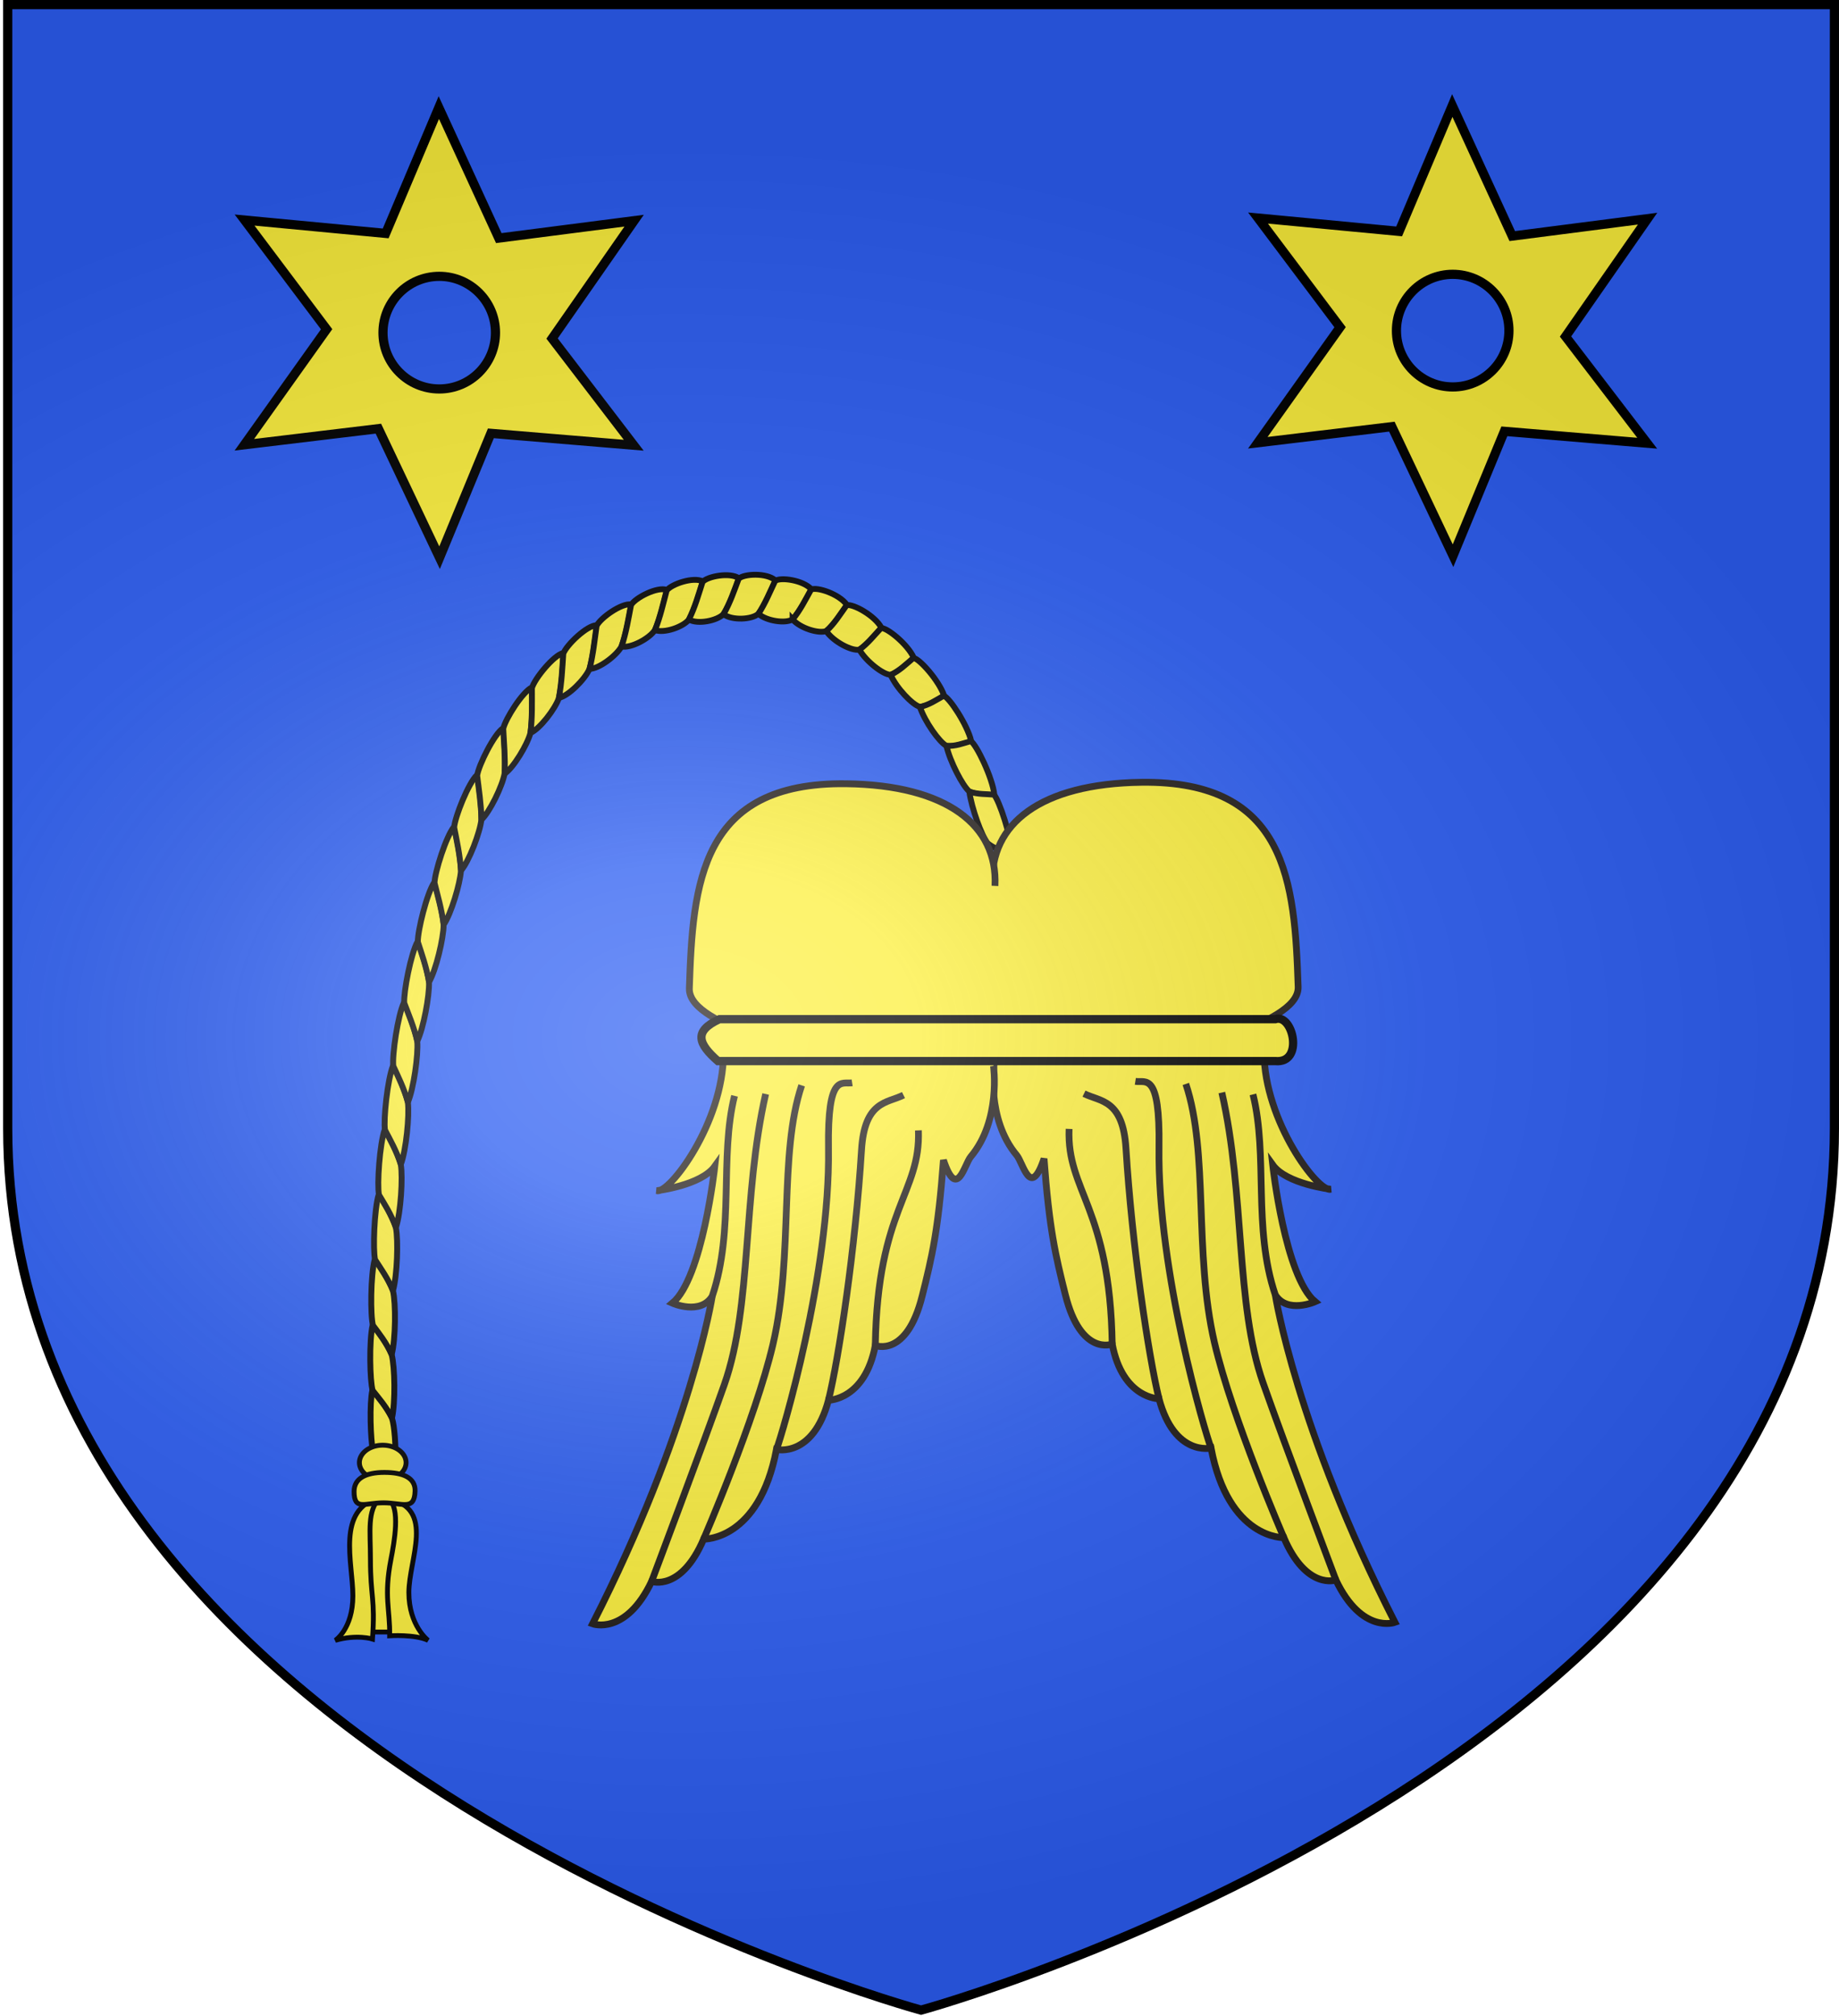 <?xml version="1.0" encoding="UTF-8" standalone="no"?>
<svg
   xmlns:dc="http://purl.org/dc/elements/1.1/"
   xmlns:cc="http://creativecommons.org/ns#"
   xmlns:rdf="http://www.w3.org/1999/02/22-rdf-syntax-ns#"
   xmlns:svg="http://www.w3.org/2000/svg"
   xmlns="http://www.w3.org/2000/svg"
   xmlns:xlink="http://www.w3.org/1999/xlink"
   xmlns:sodipodi="http://sodipodi.sourceforge.net/DTD/sodipodi-0.dtd"
   xmlns:inkscape="http://www.inkscape.org/namespaces/inkscape"
   height="658.974"
   width="601.465"
   version="1.0"
   id="svg2"
   sodipodi:version="0.32"
   inkscape:version="0.46"
   sodipodi:docname="Blason_Fam_Fr_Guernon.svg"
   sodipodi:docbase="C:\Documents and Settings\Propriétaire\Bureau"
   inkscape:export-filename="/Users/olivier/Desktop/Blason Rouge/Blason_Vide_3D.png"
   inkscape:export-xdpi="144"
   inkscape:export-ydpi="144"
   inkscape:output_extension="org.inkscape.output.svg.inkscape">
  <sodipodi:namedview
     inkscape:window-height="1490"
     inkscape:window-width="1924"
     inkscape:pageshadow="2"
     inkscape:pageopacity="0.0"
     guidetolerance="10.0"
     gridtolerance="10.0"
     objecttolerance="10000"
     borderopacity="1.0"
     bordercolor="#666666"
     pagecolor="#ffffff"
     id="base"
     showgrid="true"
     height="660px"
     inkscape:zoom="1.5175107"
     inkscape:cx="214.51089"
     inkscape:cy="329.49397"
     inkscape:window-x="2905"
     inkscape:window-y="23"
     inkscape:current-layer="layer3"
     showguides="false"
     inkscape:guide-bbox="true"
     inkscape:snap-nodes="false"
     inkscape:snap-global="false"
     showborder="false">
    <inkscape:grid
       type="xygrid"
       id="grid2403"
       visible="true"
       enabled="false"
       spacingx="30px"
       spacingy="30px" />
  </sodipodi:namedview>
  <desc
     id="desc4">Flag of Canton of Valais (Wallis)</desc>
  <defs
     id="defs6">
    <radialGradient
       gradientTransform="matrix(1,0,0,0.758,0,112.573)"
       gradientUnits="userSpaceOnUse"
       id="radialGradient5897"
       fy="159.161"
       fx="244.555"
       r="136.727"
       cy="159.161"
       cx="244.555">
      <stop
         offset="0"
         style="stop-color:#d49e00;stop-opacity:1"
         id="stop5903" />
      <stop
         offset="0.5"
         style="stop-color:#e9c034;stop-opacity:1"
         id="stop4026" />
      <stop
         offset="1"
         style="stop-color:#ffe268;stop-opacity:1"
         id="stop5907" />
    </radialGradient>
    <linearGradient
       id="linearGradient2893">
      <stop
         style="stop-color:white;stop-opacity:0.314;"
         offset="0"
         id="stop2895" />
      <stop
         id="stop2897"
         offset="0.19"
         style="stop-color:white;stop-opacity:0.251;" />
      <stop
         style="stop-color:#6b6b6b;stop-opacity:0.125;"
         offset="0.6"
         id="stop2901" />
      <stop
         style="stop-color:black;stop-opacity:0.125;"
         offset="1"
         id="stop2899" />
    </linearGradient>
    <radialGradient
       inkscape:collect="always"
       xlink:href="#linearGradient2893"
       id="radialGradient3163"
       gradientUnits="userSpaceOnUse"
       gradientTransform="matrix(1.354,0,0,0.977,-77.582,118.629)"
       cx="221.445"
       cy="226.331"
       fx="221.445"
       fy="226.331"
       r="300" />
    <pattern
       patternUnits="userSpaceOnUse"
       width="178.168"
       height="199.71"
       patternTransform="translate(-328.318,-112.593)"
       id="pattern4124">
      <g
         transform="matrix(0.806,0,0,0.77,264.813,86.782)"
         id="g4119">
        <path
           style="fill:#fcef3c;fill-opacity:1;stroke:#000000;stroke-width:3.807;stroke-miterlimit:4;stroke-dasharray:none;stroke-opacity:1;display:inline"
           sodipodi:nodetypes="cccccccccccccccccccccccccccccccccccccccc"
           id="path4262"
           d="M -267.374,-6.853 L -272.223,16.977 L -277.071,-6.853 L -277.071,-26.381 L -277.071,-51.594 L -302.284,-51.594 L -302.284,-37.048 L -311.982,-37.048 L -311.982,-51.594 L -326.528,-51.594 L -326.528,-61.291 L -311.982,-61.291 L -311.982,-75.837 L -302.284,-75.837 L -302.284,-61.291 L -277.071,-61.291 L -277.071,-86.504 L -291.617,-86.504 L -291.617,-96.202 L -277.071,-96.202 L -277.071,-110.748 L -267.374,-110.748 L -267.374,-96.202 L -252.828,-96.202 L -252.828,-86.504 L -267.374,-86.504 L -267.374,-61.291 L -242.161,-61.291 L -242.161,-75.837 L -232.463,-75.837 L -232.463,-61.291 L -217.917,-61.291 L -217.917,-51.594 L -232.463,-51.594 L -232.463,-37.048 L -242.161,-37.048 L -242.161,-51.594 L -267.374,-51.594 L -267.374,-26.381 L -267.374,-6.853 z"
           inkscape:tile-cx="-271.30875"
           inkscape:tile-cy="-47.720769"
           inkscape:tile-w="108.61065"
           inkscape:tile-h="127.72503"
           inkscape:tile-x0="-325.61408"
           inkscape:tile-y0="-111.58328" />
        <use
           height="658.974"
           width="601.465"
           x="0"
           y="0"
           inkscape:tiled-clone-of="#path4262"
           xlink:href="#path4262"
           id="use2607" />
        <use
           height="658.974"
           width="601.465"
           x="0"
           y="0"
           inkscape:tiled-clone-of="#path4262"
           xlink:href="#path4262"
           transform="translate(108.611,127.725)"
           id="use2613" />
      </g>
    </pattern>
    <radialGradient
       inkscape:collect="always"
       xlink:href="#radialGradient5897"
       id="radialGradient3834"
       gradientUnits="userSpaceOnUse"
       gradientTransform="matrix(1,0,0,0.604,0,61.304)"
       cx="149.201"
       cy="154.626"
       fx="149.201"
       fy="154.626"
       r="133.806" />
    <radialGradient
       inkscape:collect="always"
       xlink:href="#radialGradient5897"
       id="radialGradient3838"
       gradientUnits="userSpaceOnUse"
       gradientTransform="matrix(1,0,0,0.604,0,61.304)"
       cx="149.201"
       cy="154.626"
       fx="149.201"
       fy="154.626"
       r="133.806" />
    <radialGradient
       inkscape:collect="always"
       xlink:href="#radialGradient5897"
       id="radialGradient3842"
       gradientUnits="userSpaceOnUse"
       gradientTransform="matrix(1,0,0,0.604,0,61.304)"
       cx="149.201"
       cy="154.626"
       fx="149.201"
       fy="154.626"
       r="133.806" />
  </defs>
  <g
     inkscape:groupmode="layer"
     id="layer3"
     inkscape:label="Fond écu"
     style="display:inline"
     transform="translate(0.914,-0.835)">
    <path
       sodipodi:nodetypes="cccccc"
       d="M 300.809,658.259 C 300.809,658.259 599.532,576.876 599.532,370.046 C 599.532,163.217 599.532,2.708 599.532,2.708 L 2.086,2.708 L 2.086,370.046 C 2.086,576.876 300.809,658.259 300.809,658.259 z"
       style="opacity:1;fill:#2b5df2;fill-opacity:1;fill-rule:evenodd;stroke:none;stroke-width:3;stroke-linecap:butt;stroke-linejoin:miter;stroke-miterlimit:4;stroke-dasharray:none;stroke-opacity:1;display:inline"
       id="path2458"
       inkscape:export-xdpi="144"
       inkscape:export-ydpi="144" />
    <use
       transform="translate(-168.41,-374.841)"
       id="use5107"
       x="0"
       y="0"
       width="590"
       height="710"
       xlink:href="#horn"
       style="fill:url(#radialGradient3834);fill-opacity:1" />
    <use
       transform="translate(-359.706,-386.797)"
       id="use3836"
       x="0"
       y="0"
       width="590"
       height="710"
       xlink:href="#horn"
       style="fill:url(#radialGradient3838);fill-opacity:1" />
  </g>
  <g
     inkscape:groupmode="layer"
     id="layer4"
     inkscape:label="Meubles"
     style="opacity:1;display:inline"
     transform="translate(0.914,-0.835)">
    <g
       id="g6475"
       inkscape:label="Calque 1"
       transform="matrix(1.001,0,0,0.725,-63.128,-176.192)"
       style="opacity:1">
      <g
         transform="translate(62.857,493.791)"
         style="opacity:1;display:inline"
         id="g6477">
        <g
           id="g5810" />
        <g
           id="g6515">
          <rect
             id="rect4923"
             style="opacity:1;fill:none;fill-opacity:1;fill-rule:nonzero;stroke:none;stroke-width:7.56;stroke-linecap:round;stroke-linejoin:round;stroke-miterlimit:4;stroke-dasharray:none;stroke-opacity:1;display:inline"
             y="3.375078e-14"
             x="0"
             height="660"
             width="600" />
        </g>
      </g>
      <rect
         y="686.648"
         x="314.286"
         height="45.714"
         width="0"
         id="rect4632"
         style="fill:#ff0000;fill-opacity:1;stroke-width:5.394;stroke-miterlimit:4;stroke-dasharray:none" />
    </g>
    <path
       style="display:inline;fill:#fcef3c;fill-opacity:1;fill-rule:evenodd;stroke:#000000;stroke-width:3;stroke-linecap:butt;stroke-linejoin:miter;stroke-miterlimit:4;stroke-dasharray:none;stroke-opacity:1"
       d="M 142.605,35.999 L 125.224,77.13 L 79.077,72.764 L 105.912,108.449 L 79.001,146.218 L 122.841,140.948 L 142.855,183.133 L 159.634,142.479 L 206.358,146.368 L 179.648,111.486 L 206.484,72.965 L 162.217,78.661 L 142.605,35.999 z M 142.755,91.159 C 152.906,91.159 161.139,99.422 161.139,109.579 C 161.139,119.736 152.906,127.974 142.755,127.974 C 132.604,127.974 124.346,119.736 124.346,109.579 C 124.346,99.422 132.604,91.159 142.755,91.159 z"
       id="path1948" />
    <use
       x="0"
       y="0"
       xlink:href="#path1948"
       id="use2803"
       transform="translate(331.464,-0.659)"
       width="601.465"
       height="658.974" />
    <g
       id="g5630"
       style="fill:#fcef3c"
       transform="matrix(1.06,0,0,1.049,511.62,5.277)">
      <path
         inkscape:connector-curvature="0"
         sodipodi:nodetypes="ccccc"
         id="path5140"
         d="M -361.522,451.524 C -363.068,451.379 -366.554,449.679 -368.449,448.086 C -369.191,443.91 -369.561,433.497 -368.633,428.875 C -366.366,431.355 -363.834,434.777 -362.565,437.683 C -361.793,440.184 -361.349,446.215 -361.522,451.524 L -361.522,451.524 z"
         style="opacity:1;fill:#fcef3c;fill-opacity:1;fill-rule:evenodd;stroke:#000000;stroke-width:1.813;stroke-linecap:round;stroke-linejoin:miter;stroke-miterlimit:4;stroke-dasharray:none;stroke-dashoffset:0;stroke-opacity:1" />
      <g
         style="fill:#fcef3c;fill-opacity:1;stroke:#000000;stroke-width:1.5;stroke-miterlimit:4;stroke-dasharray:none;stroke-opacity:1"
         id="g3274"
         transform="matrix(-1,0,0,1,-295.351,82.398)">
        <path
           d="M 77.277,369.12 A 7.197,5.43 0 1 1 62.882,369.12 A 7.197,5.43 0 1 1 77.277,369.12 z"
           sodipodi:ry="5.4295697"
           sodipodi:rx="7.1973372"
           sodipodi:cy="369.12024"
           sodipodi:cx="70.07933"
           id="path3276"
           style="fill:#fcef3c;fill-opacity:1;fill-rule:evenodd;stroke:#000000;stroke-width:1.5;stroke-linecap:butt;stroke-linejoin:miter;stroke-miterlimit:4;stroke-dasharray:none;stroke-opacity:1"
           sodipodi:type="arc" />
        <rect
           y="380.358"
           x="65.66"
           height="41.543"
           width="9.218"
           id="rect3278"
           style="fill:#fcef3c;fill-opacity:1;fill-rule:evenodd;stroke:#000000;stroke-width:1.5;stroke-linecap:butt;stroke-linejoin:miter;stroke-miterlimit:4;stroke-dasharray:none;stroke-opacity:1" />
        <path
           inkscape:connector-curvature="0"
           sodipodi:nodetypes="csccsc"
           id="path3280"
           d="M 68.218,380.515 C 53.82,383.336 62.017,399.252 62.017,409.61 C 62.017,419.967 56.071,424.505 56.071,424.505 C 60.202,422.553 67.94,423.076 67.94,423.076 C 67.825,414.765 69.762,410.802 67.558,399.323 C 66.481,393.71 64.621,383.265 68.218,380.515 z"
           style="fill:#fcef3c;fill-opacity:1;fill-rule:evenodd;stroke:#000000;stroke-width:1.5;stroke-linecap:butt;stroke-linejoin:miter;stroke-miterlimit:4;stroke-dasharray:none;stroke-opacity:1" />
        <path
           inkscape:connector-curvature="0"
           style="fill:#fcef3c;fill-opacity:1;fill-rule:evenodd;stroke:#000000;stroke-width:1.5;stroke-linecap:butt;stroke-linejoin:miter;stroke-miterlimit:4;stroke-dasharray:none;stroke-opacity:1"
           d="M 70.945,380.01 C 84.585,383.588 79.293,400.263 79.293,410.62 C 79.293,420.977 84.733,424.505 84.733,424.505 C 78.077,422.553 73.243,424.087 73.243,424.087 C 72.373,411.252 73.874,411.148 73.874,399.202 C 73.874,390.306 74.971,384.185 70.945,380.01 z"
           id="path3282"
           sodipodi:nodetypes="csccsc" />
        <path
           inkscape:connector-curvature="0"
           sodipodi:nodetypes="csssc"
           id="path3284"
           d="M 78.666,380.106 C 78.666,386.19 75.359,383.641 69.574,383.641 C 63.789,383.641 60.037,386.266 59.852,379.979 C 59.725,375.837 63.537,374.171 69.322,374.171 C 75.107,374.171 78.666,376.058 78.666,380.106 L 78.666,380.106 z"
           style="fill:#fcef3c;fill-opacity:1;fill-rule:evenodd;stroke:#000000;stroke-width:1.5;stroke-linecap:butt;stroke-linejoin:miter;stroke-miterlimit:4;stroke-dasharray:none;stroke-opacity:1"
           transform="translate(0.253,-2)" />
      </g>
      <path
         inkscape:connector-curvature="0"
         id="path5142"
         d="M -362.567,437.592 C -364.517,433.87 -366.528,431.6 -368.545,429.023 C -369.398,426.052 -369.661,413.641 -368.539,408.572 C -366.317,411.186 -363.832,414.858 -362.666,417.906 C -361.692,421.591 -361.498,432.698 -362.567,437.592 C -362.567,437.592 -362.567,437.592 -362.567,437.592"
         style="opacity:1;fill:#fcef3c;fill-opacity:1;fill-rule:evenodd;stroke:#000000;stroke-width:1.813;stroke-linecap:round;stroke-linejoin:miter;stroke-miterlimit:4;stroke-dasharray:none;stroke-dashoffset:0;stroke-opacity:1" />
      <path
         inkscape:connector-curvature="0"
         id="path5144"
         d="M -362.665,417.814 C -364.483,413.872 -366.483,411.422 -368.453,408.725 C -369.254,405.705 -369.19,393.012 -367.881,388.098 C -365.763,390.989 -363.381,394.862 -362.273,397.981 C -361.367,401.724 -361.429,413.056 -362.665,417.815 C -362.665,417.815 -362.665,417.815 -362.665,417.815"
         style="opacity:1;fill:#fcef3c;fill-opacity:1;fill-rule:evenodd;stroke:#000000;stroke-width:1.813;stroke-linecap:round;stroke-linejoin:miter;stroke-miterlimit:4;stroke-dasharray:none;stroke-dashoffset:0;stroke-opacity:1" />
      <path
         inkscape:connector-curvature="0"
         id="path5146"
         d="M -362.27,397.89 C -364.014,393.836 -365.937,391.204 -367.801,388.262 C -368.485,385.147 -368.075,372.714 -366.667,367.893 C -364.609,370.926 -362.35,375.063 -361.367,378.322 C -360.611,382.177 -360.947,393.211 -362.27,397.89 C -362.27,397.89 -362.27,397.89 -362.27,397.89"
         style="opacity:1;fill:#fcef3c;fill-opacity:1;fill-rule:evenodd;stroke:#000000;stroke-width:1.813;stroke-linecap:round;stroke-linejoin:miter;stroke-miterlimit:4;stroke-dasharray:none;stroke-dashoffset:0;stroke-opacity:1" />
      <path
         inkscape:connector-curvature="0"
         id="path5148"
         d="M -361.361,378.232 C -362.94,373.956 -364.788,371.129 -366.591,368.062 C -367.212,364.902 -366.394,352.304 -364.809,347.672 C -362.869,350.961 -360.745,355.318 -359.85,358.661 C -359.197,362.579 -359.856,373.742 -361.361,378.232 C -361.361,378.232 -361.361,378.232 -361.361,378.232"
         style="opacity:1;fill:#fcef3c;fill-opacity:1;fill-rule:evenodd;stroke:#000000;stroke-width:1.813;stroke-linecap:round;stroke-linejoin:miter;stroke-miterlimit:4;stroke-dasharray:none;stroke-dashoffset:0;stroke-opacity:1" />
      <path
         inkscape:connector-curvature="0"
         id="path5150"
         d="M -359.841,358.571 C -361.306,354.159 -363.055,351.14 -364.739,347.851 C -365.24,344.62 -363.977,332.186 -362.235,327.75 C -360.413,331.258 -358.455,335.846 -357.674,339.286 C -357.156,343.271 -358.219,354.222 -359.841,358.571 C -359.841,358.571 -359.841,358.571 -359.841,358.571"
         style="opacity:1;fill:#fcef3c;fill-opacity:1;fill-rule:evenodd;stroke:#000000;stroke-width:1.813;stroke-linecap:round;stroke-linejoin:miter;stroke-miterlimit:4;stroke-dasharray:none;stroke-dashoffset:0;stroke-opacity:1" />
      <path
         inkscape:connector-curvature="0"
         id="path5152"
         d="M -357.663,339.197 C -358.975,334.625 -360.605,331.415 -362.171,327.936 C -362.559,324.653 -360.812,312.197 -358.855,308.074 C -357.216,311.876 -355.44,316.726 -354.786,320.253 C -354.413,324.293 -355.897,335.041 -357.663,339.197 C -357.663,339.197 -357.663,339.197 -357.663,339.197"
         style="opacity:1;fill:#fcef3c;fill-opacity:1;fill-rule:evenodd;stroke:#000000;stroke-width:1.813;stroke-linecap:round;stroke-linejoin:miter;stroke-miterlimit:4;stroke-dasharray:none;stroke-dashoffset:0;stroke-opacity:1" />
      <path
         inkscape:connector-curvature="0"
         id="path5154"
         d="M -354.771,320.166 C -355.915,315.444 -357.415,311.999 -358.801,308.271 C -359.024,304.935 -356.763,292.899 -354.645,289.055 C -353.165,293.07 -351.619,298.201 -351.152,301.828 C -350.991,305.915 -352.859,316.237 -354.771,320.166 C -354.771,320.166 -354.771,320.166 -354.771,320.166"
         style="opacity:1;fill:#fcef3c;fill-opacity:1;fill-rule:evenodd;stroke:#000000;stroke-width:1.813;stroke-linecap:round;stroke-linejoin:miter;stroke-miterlimit:4;stroke-dasharray:none;stroke-dashoffset:0;stroke-opacity:1" />
      <path
         inkscape:connector-curvature="0"
         id="path5156"
         d="M -351.132,301.744 C -352.024,296.842 -353.368,293.167 -354.599,289.259 C -354.687,285.902 -351.822,274.046 -349.494,270.638 C -348.253,274.92 -346.955,280.278 -346.642,283.96 C -346.654,288.058 -349.024,298.17 -351.132,301.744 C -351.132,301.744 -351.132,301.744 -351.132,301.744"
         style="opacity:1;fill:#fcef3c;fill-opacity:1;fill-rule:evenodd;stroke:#000000;stroke-width:1.813;stroke-linecap:round;stroke-linejoin:miter;stroke-miterlimit:4;stroke-dasharray:none;stroke-dashoffset:0;stroke-opacity:1" />
      <path
         inkscape:connector-curvature="0"
         id="path5158"
         d="M -346.619,283.879 C -347.302,278.865 -348.461,274.976 -349.46,270.849 C -349.353,267.495 -345.893,256.379 -343.416,253.346 C -342.378,257.806 -341.392,263.369 -341.301,267.092 C -341.558,271.162 -344.366,280.616 -346.619,283.879 C -346.619,283.879 -346.619,283.879 -346.619,283.879"
         style="opacity:1;fill:#fcef3c;fill-opacity:1;fill-rule:evenodd;stroke:#000000;stroke-width:1.813;stroke-linecap:round;stroke-linejoin:miter;stroke-miterlimit:4;stroke-dasharray:none;stroke-dashoffset:0;stroke-opacity:1" />
      <path
         inkscape:connector-curvature="0"
         id="path5160"
         d="M -341.274,267.016 C -341.652,261.894 -342.587,257.83 -343.392,253.562 C -343.131,250.237 -338.964,239.666 -336.309,237.195 C -335.566,241.851 -334.912,247.512 -334.999,251.236 C -335.448,255.249 -338.839,264.23 -341.274,267.016 C -341.274,267.016 -341.274,267.016 -341.274,267.016"
         style="opacity:1;fill:#fcef3c;fill-opacity:1;fill-rule:evenodd;stroke:#000000;stroke-width:1.813;stroke-linecap:round;stroke-linejoin:miter;stroke-miterlimit:4;stroke-dasharray:none;stroke-dashoffset:0;stroke-opacity:1" />
      <path
         inkscape:connector-curvature="0"
         id="path5162"
         d="M -334.968,251.165 C -335.102,246.001 -335.775,241.828 -336.299,237.415 C -335.825,234.17 -331.048,224.451 -328.247,222.603 C -327.822,227.392 -327.519,233.22 -327.851,236.897 C -328.562,240.78 -332.411,248.78 -334.968,251.165 C -334.968,251.165 -334.968,251.165 -334.968,251.165"
         style="opacity:1;fill:#fcef3c;fill-opacity:1;fill-rule:evenodd;stroke:#000000;stroke-width:1.813;stroke-linecap:round;stroke-linejoin:miter;stroke-miterlimit:4;stroke-dasharray:none;stroke-dashoffset:0;stroke-opacity:1" />
      <path
         inkscape:connector-curvature="0"
         id="path5164"
         d="M -327.815,236.833 C -327.607,231.678 -328.029,227.322 -328.252,222.823 C -327.564,219.711 -322.268,211.292 -319.386,209.94 C -319.209,214.781 -319.284,220.605 -319.863,224.176 C -320.833,227.865 -325.119,235.038 -327.815,236.833 C -327.815,236.833 -327.815,236.833 -327.815,236.833"
         style="opacity:1;fill:#fcef3c;fill-opacity:1;fill-rule:evenodd;stroke:#000000;stroke-width:1.813;stroke-linecap:round;stroke-linejoin:miter;stroke-miterlimit:4;stroke-dasharray:none;stroke-dashoffset:0;stroke-opacity:1" />
      <path
         inkscape:connector-curvature="0"
         id="path5166"
         d="M -319.824,224.121 C -319.267,219.054 -319.41,214.676 -319.402,210.158 C -318.557,207.179 -312.642,199.881 -309.689,199.206 C -309.844,204.049 -310.284,209.72 -311.045,213.174 C -312.2,216.678 -317.027,222.96 -319.824,224.121 C -319.824,224.121 -319.824,224.121 -319.824,224.121"
         style="opacity:1;fill:#fcef3c;fill-opacity:1;fill-rule:evenodd;stroke:#000000;stroke-width:1.813;stroke-linecap:round;stroke-linejoin:miter;stroke-miterlimit:4;stroke-dasharray:none;stroke-dashoffset:0;stroke-opacity:1" />
      <path
         inkscape:connector-curvature="0"
         id="path5168"
         d="M -311.081,213.215 C -310.181,208.318 -310.037,203.898 -309.72,199.419 C -308.678,196.659 -302.375,190.58 -299.4,190.577 C -299.877,195.349 -300.671,200.988 -301.659,204.241 C -303.043,207.452 -308.227,212.712 -311.081,213.215 C -311.081,213.215 -311.081,213.215 -311.081,213.215"
         style="opacity:1;fill:#fcef3c;fill-opacity:1;fill-rule:evenodd;stroke:#000000;stroke-width:1.813;stroke-linecap:round;stroke-linejoin:miter;stroke-miterlimit:4;stroke-dasharray:none;stroke-dashoffset:0;stroke-opacity:1" />
      <path
         inkscape:connector-curvature="0"
         id="path5170"
         d="M -301.614,204.203 C -300.47,199.481 -300.059,195.156 -299.445,190.781 C -298.227,188.278 -291.727,183.614 -288.763,184.097 C -289.469,188.772 -290.592,194.233 -291.787,197.244 C -293.37,200.126 -298.747,204.192 -301.614,204.203 C -301.614,204.203 -301.614,204.203 -301.614,204.203"
         style="opacity:1;fill:#fcef3c;fill-opacity:1;fill-rule:evenodd;stroke:#000000;stroke-width:1.813;stroke-linecap:round;stroke-linejoin:miter;stroke-miterlimit:4;stroke-dasharray:none;stroke-dashoffset:0;stroke-opacity:1" />
      <path
         inkscape:connector-curvature="0"
         id="path5172"
         d="M -291.739,197.216 C -290.295,192.783 -289.641,188.55 -288.818,184.293 C -287.484,181.999 -280.673,178.481 -277.758,179.573 C -278.744,184.073 -280.144,189.313 -281.475,192.123 C -283.187,194.742 -288.892,197.84 -291.739,197.216 C -291.739,197.216 -291.739,197.216 -291.739,197.216"
         style="opacity:1;fill:#fcef3c;fill-opacity:1;fill-rule:evenodd;stroke:#000000;stroke-width:1.813;stroke-linecap:round;stroke-linejoin:miter;stroke-miterlimit:4;stroke-dasharray:none;stroke-dashoffset:0;stroke-opacity:1" />
      <path
         inkscape:connector-curvature="0"
         id="path5174"
         d="M -281.426,192.103 C -279.779,187.915 -278.901,183.816 -277.824,179.756 C -276.358,177.752 -269.534,175.417 -266.675,176.927 C -267.851,181.27 -269.482,186.198 -270.933,188.797 C -272.757,191.15 -278.619,193.176 -281.426,192.103 C -281.426,192.103 -281.426,192.103 -281.426,192.103"
         style="opacity:1;fill:#fcef3c;fill-opacity:1;fill-rule:evenodd;stroke:#000000;stroke-width:1.813;stroke-linecap:round;stroke-linejoin:miter;stroke-miterlimit:4;stroke-dasharray:none;stroke-dashoffset:0;stroke-opacity:1" />
      <path
         inkscape:connector-curvature="0"
         id="path5176"
         d="M -270.961,188.803 C -269.077,184.968 -267.996,180.992 -266.749,177.101 C -265.201,175.315 -258.317,174.037 -255.526,175.933 C -256.874,180.104 -258.744,184.854 -260.333,187.168 C -262.277,189.166 -268.233,190.429 -270.961,188.803 C -270.961,188.803 -270.961,188.803 -270.961,188.803"
         style="opacity:1;fill:#fcef3c;fill-opacity:1;fill-rule:evenodd;stroke:#000000;stroke-width:1.813;stroke-linecap:round;stroke-linejoin:miter;stroke-miterlimit:4;stroke-dasharray:none;stroke-dashoffset:0;stroke-opacity:1" />
      <path
         inkscape:connector-curvature="0"
         id="path5178"
         d="M -260.283,187.164 C -258.247,183.602 -257.007,179.807 -255.607,176.096 C -253.992,174.525 -246.924,174.18 -244.263,176.628 C -245.851,180.501 -247.904,184.898 -249.559,187.046 C -251.56,188.844 -257.63,189.165 -260.283,187.164 C -260.283,187.164 -260.283,187.164 -260.283,187.164"
         style="opacity:1;fill:#fcef3c;fill-opacity:1;fill-rule:evenodd;stroke:#000000;stroke-width:1.813;stroke-linecap:round;stroke-linejoin:miter;stroke-miterlimit:4;stroke-dasharray:none;stroke-dashoffset:0;stroke-opacity:1" />
      <path
         inkscape:connector-curvature="0"
         id="path5180"
         d="M -249.509,187.048 C -247.369,183.699 -245.966,180.179 -244.353,176.774 C -242.654,175.539 -235.731,176.536 -233.185,179.367 C -234.936,182.995 -237.232,187 -239.014,188.774 C -241.117,190.124 -246.921,189.316 -249.509,187.048 C -249.509,187.048 -249.509,187.048 -249.509,187.048"
         style="opacity:1;fill:#fcef3c;fill-opacity:1;fill-rule:evenodd;stroke:#000000;stroke-width:1.813;stroke-linecap:round;stroke-linejoin:miter;stroke-miterlimit:4;stroke-dasharray:none;stroke-dashoffset:0;stroke-opacity:1" />
      <path
         inkscape:connector-curvature="0"
         id="path5182"
         d="M -238.964,188.786 C -236.624,185.926 -235.037,182.657 -233.281,179.499 C -231.534,178.518 -224.534,180.875 -222.196,184.258 C -224.176,187.464 -226.736,191.035 -228.622,192.398 C -230.798,193.269 -236.54,191.601 -238.964,188.786 C -238.964,188.787 -238.964,188.786 -238.964,188.786"
         style="opacity:1;fill:#fcef3c;fill-opacity:1;fill-rule:evenodd;stroke:#000000;stroke-width:1.813;stroke-linecap:round;stroke-linejoin:miter;stroke-miterlimit:4;stroke-dasharray:none;stroke-dashoffset:0;stroke-opacity:1" />
      <path
         inkscape:connector-curvature="0"
         id="path5184"
         d="M -228.574,192.422 C -226.062,190.104 -224.253,187.105 -222.3,184.367 C -220.501,183.787 -213.646,187.477 -211.559,191.378 C -213.744,194.097 -216.465,197.113 -218.405,198.183 C -220.614,198.718 -226.352,195.757 -228.574,192.422 C -228.574,192.422 -228.574,192.422 -228.574,192.422"
         style="opacity:1;fill:#fcef3c;fill-opacity:1;fill-rule:evenodd;stroke:#000000;stroke-width:1.813;stroke-linecap:round;stroke-linejoin:miter;stroke-miterlimit:4;stroke-dasharray:none;stroke-dashoffset:0;stroke-opacity:1" />
      <path
         inkscape:connector-curvature="0"
         id="path5186"
         d="M -218.358,198.214 C -215.751,196.289 -213.796,193.724 -211.67,191.463 C -209.845,191.306 -203.471,196.5 -201.578,200.722 C -203.883,203.078 -206.75,205.417 -208.749,206.02 C -210.977,206.028 -216.296,201.877 -218.358,198.214 C -218.359,198.214 -218.358,198.214 -218.358,198.214"
         style="opacity:1;fill:#fcef3c;fill-opacity:1;fill-rule:evenodd;stroke:#000000;stroke-width:1.813;stroke-linecap:round;stroke-linejoin:miter;stroke-miterlimit:4;stroke-dasharray:none;stroke-dashoffset:0;stroke-opacity:1" />
      <path
         inkscape:connector-curvature="0"
         id="path5188"
         d="M -208.705,206.061 C -205.985,204.768 -203.918,202.698 -201.692,200.788 C -199.867,200.927 -193.779,207.87 -192.219,212.529 C -194.678,214.282 -197.694,215.896 -199.719,215.999 C -201.927,215.456 -206.915,210.181 -208.705,206.061 C -208.705,206.061 -208.705,206.061 -208.705,206.061"
         style="opacity:1;fill:#fcef3c;fill-opacity:1;fill-rule:evenodd;stroke:#000000;stroke-width:1.813;stroke-linecap:round;stroke-linejoin:miter;stroke-miterlimit:4;stroke-dasharray:none;stroke-dashoffset:0;stroke-opacity:1" />
      <path
         inkscape:connector-curvature="0"
         id="path5190"
         d="M -199.679,216.051 C -196.888,215.442 -194.683,213.896 -192.337,212.565 C -190.539,213.162 -185.029,221.672 -183.853,226.699 C -186.424,227.776 -189.526,228.563 -191.539,228.135 C -193.682,227.02 -198.206,220.576 -199.679,216.051 C -199.679,216.051 -199.679,216.051 -199.679,216.051"
         style="opacity:1;fill:#fcef3c;fill-opacity:1;fill-rule:evenodd;stroke:#000000;stroke-width:1.813;stroke-linecap:round;stroke-linejoin:miter;stroke-miterlimit:4;stroke-dasharray:none;stroke-dashoffset:0;stroke-opacity:1" />
      <path
         inkscape:connector-curvature="0"
         id="path5192"
         d="M -191.502,228.197 C -188.693,228.325 -186.399,227.394 -183.972,226.704 C -182.241,227.774 -177.292,238.061 -176.71,243.428 C -179.347,243.497 -182.515,243.351 -184.469,242.366 C -186.496,240.667 -190.395,233.062 -191.502,228.197 C -191.502,228.197 -191.502,228.197 -191.502,228.197"
         style="opacity:1;fill:#fcef3c;fill-opacity:1;fill-rule:evenodd;stroke:#000000;stroke-width:1.813;stroke-linecap:round;stroke-linejoin:miter;stroke-miterlimit:4;stroke-dasharray:none;stroke-dashoffset:0;stroke-opacity:1" />
      <path
         inkscape:connector-curvature="0"
         id="path5194"
         d="M -184.438,242.438 C -181.672,243.348 -179.279,243.132 -176.827,243.386 C -175.255,245.096 -171.453,256.436 -171.328,261.904 C -173.939,261.225 -176.962,260.068 -178.804,258.515 C -180.654,256.235 -183.744,247.555 -184.438,242.438 C -184.438,242.438 -184.438,242.438 -184.438,242.438"
         style="opacity:1;fill:#fcef3c;fill-opacity:1;fill-rule:evenodd;stroke:#000000;stroke-width:1.813;stroke-linecap:round;stroke-linejoin:miter;stroke-miterlimit:4;stroke-dasharray:none;stroke-dashoffset:0;stroke-opacity:1" />
    </g>
    <g
       id="g4602"
       transform="matrix(0.739,0,0,0.744,492.63,244.829)">
      <g
         transform="translate(-1.318,-23.064)"
         id="g3606">
        <path
           d="M -227.274,83.69 C -228.575,57.099 -206.006,39.384 -161.43,38.808 C -96.854,37.972 -93.513,82.743 -92.013,128.712 C -91.407,147.293 -157.237,154.321 -107.106,157.341 C -107.048,187.768 -83.036,219.216 -77.616,217.586 C -77.616,217.586 -97.181,215.335 -103.282,206.877 C -103.282,206.877 -97.864,255.929 -84.523,267.001 C -84.523,267.001 -96.839,272.438 -102.134,263.981 C -102.134,263.981 -92.925,322.699 -49.184,407.877 C -49.184,407.877 -63.803,413.192 -75.314,389.27 C -75.314,389.27 -88.321,393.861 -98.336,370.664 C -98.336,370.664 -122.854,371.51 -130.566,331.277 C -130.566,331.277 -146.681,335.143 -153.588,309.65 C -153.588,309.65 -169.703,309.65 -174.307,285.607 C -174.307,285.607 -188.168,291.114 -195.027,263.981 C -199.435,246.544 -202.166,235.069 -204.467,204.139 C -210.523,222.094 -213.649,206.105 -216.581,202.64 C -230.074,186.691 -226.615,162.767 -226.615,162.767"
           id="path33548"
           style="fill:#fcef3c;stroke:#1f1a17;stroke-width:3.004;stroke-miterlimit:4;stroke-dasharray:none"
           inkscape:connector-curvature="0"
           sodipodi:nodetypes="csscccccccccccscsc" />
        <path
           style="fill:#fcef3c;stroke:#1f1a17;stroke-width:3.004;stroke-miterlimit:4;stroke-dasharray:none"
           id="path33556"
           d="M -112.002,175.926 C -105.234,202.989 -112.148,234.501 -102.134,263.981"
           inkscape:connector-curvature="0"
           sodipodi:nodetypes="cc" />
        <path
           style="fill:#fcef3c;stroke:#1f1a17;stroke-width:3.004;stroke-miterlimit:4;stroke-dasharray:none"
           id="path33558"
           d="M -125.783,175.113 C -115.46,220.097 -119.861,267.847 -107.544,302.643 C -98.336,328.619 -75.314,389.27 -75.314,389.27"
           inkscape:connector-curvature="0"
           sodipodi:nodetypes="ccc" />
        <path
           style="fill:#fcef3c;stroke:#1f1a17;stroke-width:3.004;stroke-miterlimit:4;stroke-dasharray:none"
           id="path33560"
           d="M -98.336,370.664 C -98.336,370.664 -121.242,318.229 -129.07,284.882 C -138.275,245.377 -131.487,201.735 -141.72,171.324"
           inkscape:connector-curvature="0"
           sodipodi:nodetypes="ccc" />
        <path
           sodipodi:nodetypes="ccc"
           style="fill:#fcef3c;stroke:#1f1a17;stroke-width:3.004;stroke-miterlimit:4;stroke-dasharray:none"
           id="path33562"
           d="M -164.066,170.202 C -159.462,170.927 -153.127,165.754 -153.588,198.98 C -154.394,253.953 -132.983,325.115 -130.566,331.277"
           inkscape:connector-curvature="0" />
        <path
           sodipodi:nodetypes="csc"
           style="fill:#fcef3c;stroke:#1f1a17;stroke-width:3.004;stroke-miterlimit:4;stroke-dasharray:none"
           id="path33564"
           d="M -186.788,175.596 C -179.562,179.187 -169.558,177.981 -168.207,199.705 C -165.531,242.723 -158.192,291.044 -153.588,309.65"
           inkscape:connector-curvature="0" />
        <path
           sodipodi:nodetypes="cc"
           style="fill:#fcef3c;stroke:#1f1a17;stroke-width:3.004;stroke-miterlimit:4;stroke-dasharray:none"
           id="path33566"
           d="M -193.392,191.094 C -194.438,218.67 -175.293,225.305 -174.307,285.607"
           inkscape:connector-curvature="0" />
      </g>
      <use
         height="658.974"
         width="601.465"
         transform="matrix(-1,0,0,1,-456.097,0.636)"
         id="use3618"
         xlink:href="#g3606"
         y="0"
         x="0" />
      <path
         sodipodi:nodetypes="ccccc"
         id="rect2834"
         d="M -349.455,119.822 L -103.446,119.822 C -95.608,117.165 -90.544,139.391 -103.446,138.23 L -350.113,138.23 C -358.732,130.696 -361.12,125.161 -349.455,119.822 z"
         style="fill:#fcef3c;stroke:#000000;stroke-width:3.643;stroke-miterlimit:4;stroke-dasharray:none;stroke-opacity:1" />
    </g>
  </g>
  <g
     inkscape:groupmode="layer"
     id="layer2"
     inkscape:label="Reflet final"
     style="display:inline"
     transform="translate(0.914,-0.835)"
     sodipodi:insensitive="true">
    <path
       sodipodi:nodetypes="cccccc"
       d="M 300.329,657.887 C 300.329,657.887 599.052,576.503 599.052,369.674 C 599.052,162.845 599.052,2.335 599.052,2.335 L 1.606,2.335 L 1.606,369.674 C 1.606,576.503 300.329,657.887 300.329,657.887 z"
       style="opacity:1;fill:url(#radialGradient3163);fill-opacity:1;fill-rule:evenodd;stroke:#000000;stroke-width:3;stroke-linecap:butt;stroke-linejoin:miter;stroke-miterlimit:4;stroke-dasharray:none;stroke-opacity:1"
       id="path2875"
       inkscape:export-xdpi="144"
       inkscape:export-ydpi="144" />
    <use
       transform="translate(-328.058,-478.928)"
       id="use3840"
       x="0"
       y="0"
       width="590"
       height="710"
       xlink:href="#horn"
       style="fill:url(#radialGradient3842);fill-opacity:1" />
  </g>
</svg>
